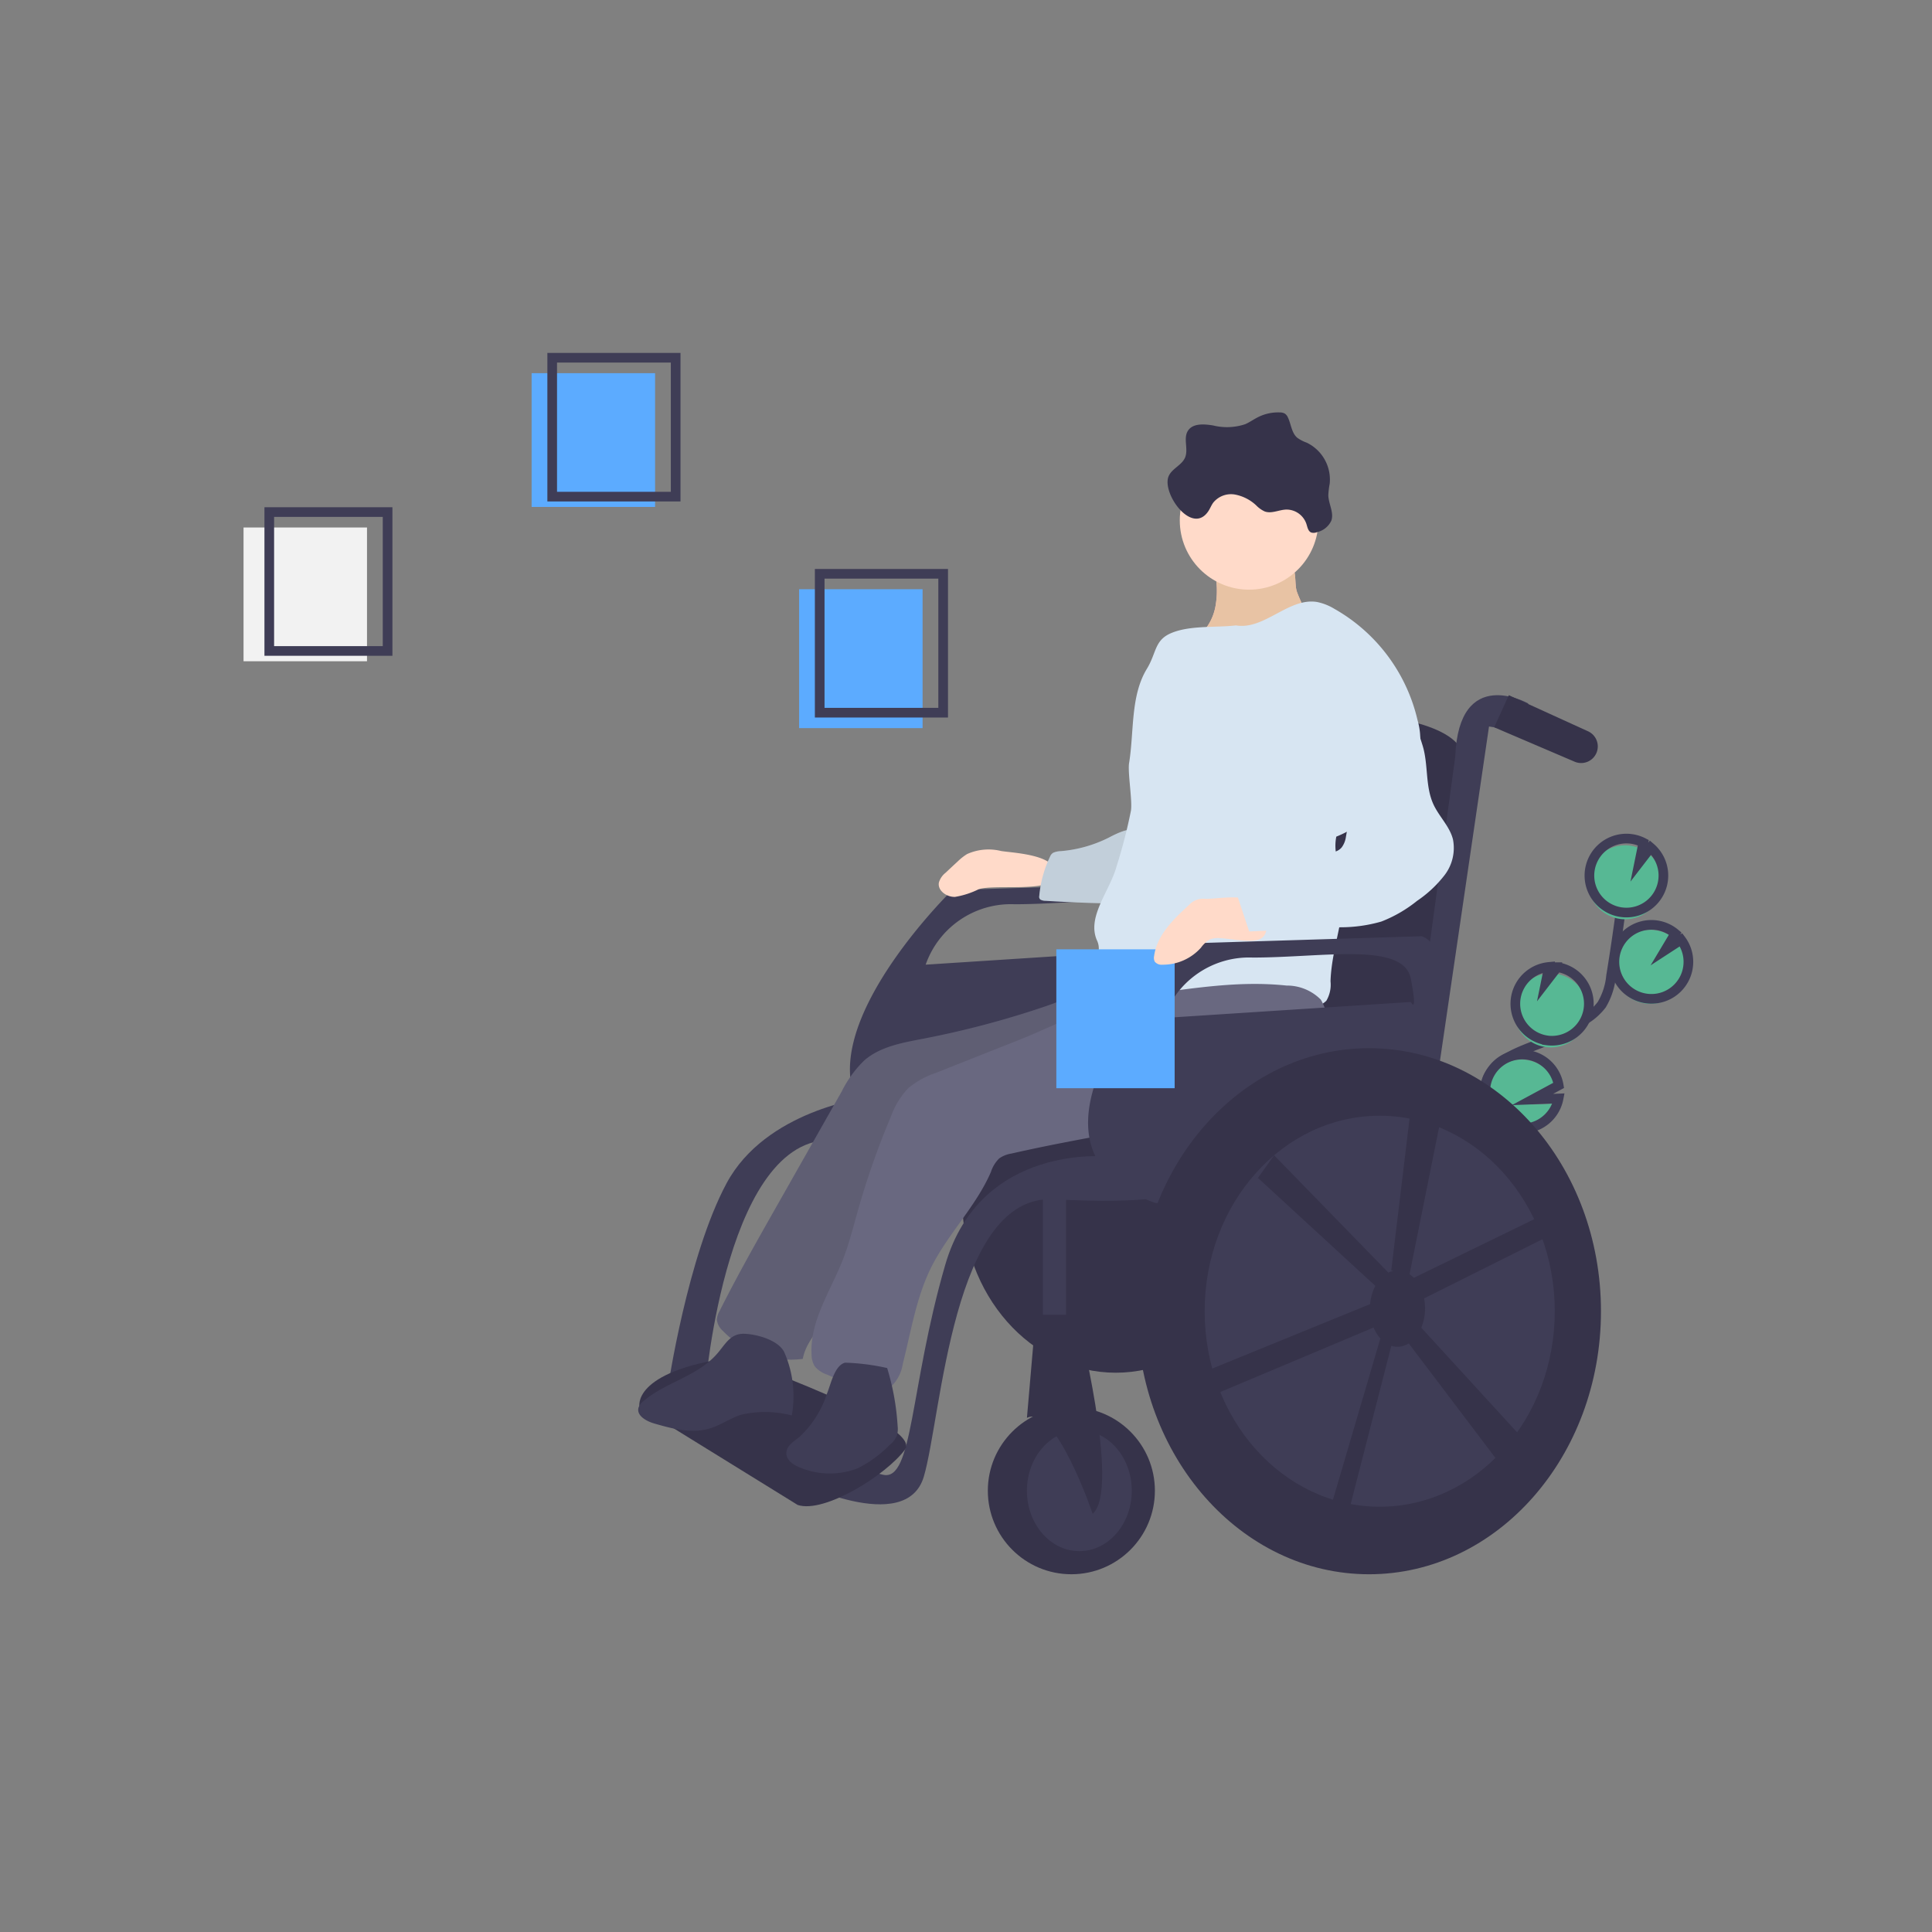 <svg xmlns="http://www.w3.org/2000/svg" xmlns:xlink="http://www.w3.org/1999/xlink" width="200" height="200" viewBox="0 0 200 200">
  <rect x="0" y="0" width="200" height="200" fill="#808080" stroke="none"/>
  <defs>
    <clipPath id="clip-社会保障_衛生">
      <rect width="200" height="200"/>
    </clipPath>
  </defs>
  <g id="社会保障_衛生" data-name="社会保障・衛生" clip-path="url(#clip-社会保障_衛生)">
    <g id="undraw_personal_notes_-8-n63" transform="translate(25.212 37.033)">
      <path id="パス_138" data-name="パス 138" d="M966.974,436.813a3.829,3.829,0,1,1,3-6.72l-1.012,1.694,1.617-1.052a3.814,3.814,0,0,1,.72,2.828,3.758,3.758,0,0,1-.293,1.018A3.828,3.828,0,0,1,966.974,436.813Z" transform="translate(-821.867 -369.962)" fill="#57b894"/>
      <path id="パス_139" data-name="パス 139" d="M893.063,429.8c1.079-1.324.519-3.306-.27-4.821s-1.8-3.127-1.448-4.8c.5-2.4,3.329-3.339,5.618-4.228a23.055,23.055,0,0,0,4.808-2.557,6.22,6.22,0,0,0,1.608-1.471,7.092,7.092,0,0,0,.966-2.975q.851-5.186,1.456-10.409" transform="translate(-762.78 -344.952)" fill="none" stroke="#3f3d56" stroke-miterlimit="10" stroke-width="1"/>
      <path id="パス_140" data-name="パス 140" d="M967.514,433.976a3.829,3.829,0,1,1,3-6.72l-1.012,1.694,1.617-1.052a3.814,3.814,0,0,1,.72,2.828,3.753,3.753,0,0,1-.293,1.018A3.828,3.828,0,0,1,967.514,433.976Z" transform="translate(-822.308 -367.647)" fill="none" stroke="#3f3d56" stroke-miterlimit="10" stroke-width="1"/>
      <path id="パス_141" data-name="パス 141" d="M957.04,385.954a3.825,3.825,0,0,0-1.29-3.439l-1.159,1.505.41-2.011a3.829,3.829,0,1,0,2.039,3.945Z" transform="translate(-810.229 -331.113)" fill="#57b894"/>
      <path id="パス_142" data-name="パス 142" d="M957.761,382.171a3.824,3.824,0,0,0-1.29-3.439l-1.159,1.505.41-2.011a3.829,3.829,0,1,0,2.039,3.946Z" transform="translate(-810.817 -328.026)" fill="none" stroke="#3f3d56" stroke-miterlimit="10" stroke-width="1"/>
      <path id="パス_143" data-name="パス 143" d="M910.737,461.351a3.829,3.829,0,0,1,.214-7.6l-.315,1.546,1.173-1.523h.01a3.829,3.829,0,1,1-1.082,7.581Z" transform="translate(-775.979 -389.999)" fill="#57b894"/>
      <path id="パス_144" data-name="パス 144" d="M911.616,457.6a3.829,3.829,0,0,1,.214-7.6l-.315,1.546,1.173-1.523h.01a3.829,3.829,0,0,1-1.082,7.581Z" transform="translate(-776.696 -386.936)" fill="none" stroke="#3f3d56" stroke-miterlimit="10" stroke-width="1"/>
      <path id="パス_145" data-name="パス 145" d="M897.834,508.342a3.827,3.827,0,1,1,.759-2.993l-2.713,1.464,2.7-.106A3.8,3.8,0,0,1,897.834,508.342Z" transform="translate(-762.549 -429.503)" fill="#57b894"/>
      <path id="パス_146" data-name="パス 146" d="M898.375,505.505a3.827,3.827,0,1,1,.759-2.993l-2.713,1.463,2.7-.106A3.792,3.792,0,0,1,898.375,505.505Z" transform="translate(-762.991 -427.188)" fill="none" stroke="#3f3d56" stroke-miterlimit="10" stroke-width="1"/>
      <rect id="長方形_86" data-name="長方形 86" width="12.781" height="13.846" transform="translate(29.821 1.598)" fill="#5cabff"/>
      <rect id="長方形_87" data-name="長方形 87" width="12.781" height="14.378" transform="translate(31.951 0)" fill="none" stroke="#3f3d56" stroke-miterlimit="10" stroke-width="1"/>
      <rect id="長方形_88" data-name="長方形 88" width="12.781" height="13.846" transform="translate(0 17.573)" fill="#f2f2f2"/>
      <rect id="長方形_89" data-name="長方形 89" width="12.248" height="14.378" transform="translate(2.663 15.976)" fill="none" stroke="#3f3d56" stroke-miterlimit="10" stroke-width="1"/>
      <rect id="長方形_90" data-name="長方形 90" width="12.781" height="14.378" transform="translate(57.513 23.964)" fill="#5cabff"/>
      <rect id="長方形_91" data-name="長方形 91" width="12.781" height="14.378" transform="translate(59.643 22.366)" fill="none" stroke="#3f3d56" stroke-miterlimit="10" stroke-width="1"/>
      <ellipse id="楕円形_26" data-name="楕円形 26" cx="15.914" cy="18.048" rx="15.914" ry="18.048" transform="translate(74.38 68.974)" fill="#36334a"/>
      <path id="パス_147" data-name="パス 147" d="M740.754,225.884A25.967,25.967,0,0,1,728.6,227.99a5.39,5.39,0,0,0,2.032-3.271,9.173,9.173,0,0,0-.115-3.908.638.638,0,0,1,.009-.451.623.623,0,0,1,.486-.231c1.612-.224,6.229-1.2,7.457.181.582.654.359,1.924.571,2.723C739.125,223.362,740.247,226.106,740.754,225.884Z" transform="translate(-630.031 -198.917)" fill="#fbbebe"/>
      <path id="パス_148" data-name="パス 148" d="M740.754,225.884A25.967,25.967,0,0,1,728.6,227.99a5.39,5.39,0,0,0,2.032-3.271,9.173,9.173,0,0,0-.115-3.908.638.638,0,0,1,.009-.451.623.623,0,0,1,.486-.231c1.612-.224,6.229-1.2,7.457.181.582.654.359,1.924.571,2.723C739.125,223.362,740.247,226.106,740.754,225.884Z" transform="translate(-630.031 -198.917)" fill="#e8c3a4"/>
      <path id="パス_149" data-name="パス 149" d="M568.56,402.75l-23.917.736s-21.158,20.606-3.68,26.861c0,0,21.526,3.5,26.677-.552C567.64,429.795,574.079,404.406,568.56,402.75Zm-1.1,6.807-25.573,1.656a9.349,9.349,0,0,1,9.2-6.255c7.359,0,15.638-1.656,16.374,2.208S567.456,409.557,567.456,409.557Z" transform="translate(-471.274 -348.384)" fill="#3f3d56"/>
      <path id="パス_150" data-name="パス 150" d="M590.49,384.177a5.418,5.418,0,0,0-3.535.316,5.635,5.635,0,0,0-.963.76q-.63.579-1.251,1.168a2.025,2.025,0,0,0-.7,1.014c-.16.843.814,1.522,1.672,1.49a8.673,8.673,0,0,0,2.437-.788c1.631-.572,7.631.406,7.958-1.351C596.528,384.551,591.816,384.388,590.49,384.177Z" transform="translate(-512.059 -333.112)" fill="#ffdac9"/>
      <path id="パス_151" data-name="パス 151" d="M647.763,373.545a13.535,13.535,0,0,1-5,1.42,2.11,2.11,0,0,0-.792.168.8.8,0,0,0-.33.4,11.94,11.94,0,0,0-1.118,4.082.364.364,0,0,0,.129.373,1.147,1.147,0,0,0,.541.121q4.293.273,8.615.293a.9.9,0,0,0,.375-.051.351.351,0,0,0,.173-.213,13.058,13.058,0,0,0,.936-5.295C651.215,372.711,650.59,372.044,647.763,373.545Z" transform="translate(-558.152 -323.89)" fill="#d7e5f2"/>
      <path id="パス_152" data-name="パス 152" d="M647.763,373.545a13.535,13.535,0,0,1-5,1.42,2.11,2.11,0,0,0-.792.168.8.8,0,0,0-.33.4,11.94,11.94,0,0,0-1.118,4.082.364.364,0,0,0,.129.373,1.147,1.147,0,0,0,.541.121q4.293.273,8.615.293a.9.9,0,0,0,.375-.051.351.351,0,0,0,.173-.213,13.058,13.058,0,0,0,.936-5.295C651.215,372.711,650.59,372.044,647.763,373.545Z" transform="translate(-558.152 -323.89)" opacity="0.1"/>
      <path id="パス_153" data-name="パス 153" d="M715.1,337.611l-31.46-1.1L691,305.415s29.437-2.208,28.7,5.335S715.1,337.611,715.1,337.611Z" transform="translate(-593.347 -268.711)" fill="#36334a"/>
      <path id="パス_154" data-name="パス 154" d="M571.233,506.587S552.3,509.938,545.491,500s25.757-4.6,25.757-4.6l2.76,7.543Z" transform="translate(-479.85 -422.824)" fill="#36334a"/>
      <ellipse id="楕円形_27" data-name="楕円形 27" cx="8.647" cy="8.647" rx="8.647" ry="8.647" transform="translate(77.048 108.639)" fill="#36334a"/>
      <ellipse id="楕円形_28" data-name="楕円形 28" cx="5.427" cy="6.255" rx="5.427" ry="6.255" transform="translate(81.095 111.031)" fill="#3f3d56"/>
      <path id="パス_155" data-name="パス 155" d="M855.256,297.979s-7.175-4.048-7.543,5.519l-6.071,44.523h2.576l6.991-47.651s3.5.552,4.047.552S855.256,297.979,855.256,297.979Z" transform="translate(-722.279 -262.195)" fill="#3f3d56"/>
      <path id="パス_156" data-name="パス 156" d="M907.23,302.891h0a1.721,1.721,0,0,1-2.334,1.122l-8.324-3.559,1.51-3.326,8.2,3.736A1.721,1.721,0,0,1,907.23,302.891Z" transform="translate(-767.103 -262.195)" fill="#36334a"/>
      <path id="パス_157" data-name="パス 157" d="M532.758,556.519s-13.247-1.472-16.926,11.223-3.312,22.446-6.439,21.71-9.751-3.312-9.751-3.312l.552,3.864s11.591,5.887,13.43-.368,2.944-29.253,13.43-28.7,12.327-.552,12.327-.552Z" transform="translate(-443.199 -473.82)" fill="#3f3d56"/>
      <path id="パス_158" data-name="パス 158" d="M452.063,523.75s-10.3,1.288-14.35,8.831-6.071,21.158-6.071,21.158h3.864s2.208-27.045,13.8-25.573Z" transform="translate(-387.71 -447.123)" fill="#3f3d56"/>
      <path id="パス_159" data-name="パス 159" d="M431.925,685.02,415.551,674.9s-.92-3.68,9.567-5.151c0,0,19.827,6.934,17.917,9.538S434.685,685.94,431.925,685.02Z" transform="translate(-374.563 -566.262)" fill="#36334a"/>
      <path id="パス_160" data-name="パス 160" d="M448.5,464.368v21.526h2.392V464Z" transform="translate(-365.749 -378.542)" fill="#3f3d56"/>
      <path id="パス_161" data-name="パス 161" d="M638.793,645.75s4.6,18.03,1.656,20.606c0,0-3.864-11.407-6.807-9.935l.92-10.671Z" transform="translate(-552.546 -546.677)" fill="#36334a"/>
      <ellipse id="楕円形_29" data-name="楕円形 29" cx="7.175" cy="7.175" rx="7.175" ry="7.175" transform="translate(96.918 9.659)" fill="#ffdac9"/>
      <path id="パス_162" data-name="パス 162" d="M685.325,246.893c2.926.5,5.455-2.9,8.384-2.426a5.628,5.628,0,0,1,1.8.709,17.874,17.874,0,0,1,8.615,11.539,7.094,7.094,0,0,1-.164,4.454,8.464,8.464,0,0,1-1.38,1.968c-1.949,2.267-4.088,4.525-6.869,5.622a4.819,4.819,0,0,0,.315,2.883c1.36,3.856-.8,8.011-.913,12.1a3.281,3.281,0,0,1-.435,2.011,2.825,2.825,0,0,1-2.127.757c-7.1.4-14.2-.69-21.231-1.776a1.066,1.066,0,0,1-.516-.175,1.236,1.236,0,0,1-.315-.806c-.261-1.544,1.11-2.8.46-4.221-1.118-2.449,1.321-5.128,2.024-7.727a53.307,53.307,0,0,0,1.472-5.7c.184-.99-.346-3.974-.184-4.967.528-3.246.129-6.943,1.84-9.751,1.028-1.687.761-3,2.6-3.733C680.635,246.874,683.254,247.134,685.325,246.893Z" transform="translate(-582.589 -219.184)" fill="#d7e5f2"/>
      <path id="パス_163" data-name="パス 163" d="M480.509,464.156c-2.142.413-4.416.807-6.065,2.236a11.774,11.774,0,0,0-2.341,3.215L465.4,481.43c-2.045,3.606-4.092,7.214-5.946,10.922a1.97,1.97,0,0,0-.277.888,1.813,1.813,0,0,0,.609,1.144,9.78,9.78,0,0,0,8.28,2.911c.461-2.388,2.732-3.967,3.844-6.13a22.916,22.916,0,0,0,1.252-3.8c1.472-4.763,4.967-8.588,8.36-12.241a22.1,22.1,0,0,1,5.311-4.616c2.424-1.329,5.236-1.7,7.945-2.249s5.513-1.389,7.43-3.381a7.977,7.977,0,0,0,2.124-6.5,14.1,14.1,0,0,0-5.34.211c-1.944.648-3.824,1.534-5.771,2.2A95.859,95.859,0,0,1,480.509,464.156Z" transform="translate(-410.178 -393.656)" fill="#696880"/>
      <path id="パス_164" data-name="パス 164" d="M480.509,464.156c-2.142.413-4.416.807-6.065,2.236a11.774,11.774,0,0,0-2.341,3.215L465.4,481.43c-2.045,3.606-4.092,7.214-5.946,10.922a1.97,1.97,0,0,0-.277.888,1.813,1.813,0,0,0,.609,1.144,9.78,9.78,0,0,0,8.28,2.911c.461-2.388,2.732-3.967,3.844-6.13a22.916,22.916,0,0,0,1.252-3.8c1.472-4.763,4.967-8.588,8.36-12.241a22.1,22.1,0,0,1,5.311-4.616c2.424-1.329,5.236-1.7,7.945-2.249s5.513-1.389,7.43-3.381a7.977,7.977,0,0,0,2.124-6.5,14.1,14.1,0,0,0-5.34.211c-1.944.648-3.824,1.534-5.771,2.2A95.859,95.859,0,0,1,480.509,464.156Z" transform="translate(-410.178 -393.656)" opacity="0.1"/>
      <path id="パス_165" data-name="パス 165" d="M415.486,663.389a1.506,1.506,0,0,0-.528.682c-.244.83.795,1.415,1.626,1.654,1.867.537,3.859,1.076,5.721.522,1.142-.339,2.136-1.067,3.27-1.431a10.971,10.971,0,0,1,5.248.078,11.36,11.36,0,0,0-.752-6.484c-.558-1.288-2.794-1.915-4.125-1.972-1.455-.062-1.96,1.012-2.8,2C421.1,660.844,417.842,661.4,415.486,663.389Z" transform="translate(-374.066 -555.397)" fill="#3f3d56"/>
      <path id="パス_166" data-name="パス 166" d="M525.309,468.8a8.886,8.886,0,0,0-2.892,1.594,8.449,8.449,0,0,0-1.807,2.977,83.138,83.138,0,0,0-3.428,9.777c-.474,1.681-.9,3.382-1.535,5.008-1.275,3.245-3.437,6.352-3.234,9.832a2.331,2.331,0,0,0,.329,1.2,2.759,2.759,0,0,0,1.246.844l2.446,1.062c1.313.57,2.914,1.118,4.087.3a4.094,4.094,0,0,0,1.335-2.472c.855-3.352,1.383-6.833,2.915-9.934,1.732-3.5,4.66-6.337,6.209-9.927a3.441,3.441,0,0,1,.858-1.4,3.041,3.041,0,0,1,1.263-.5c9.188-2.092,18.583-3.236,27.7-5.629a7.333,7.333,0,0,0,3.576-1.713c1.282-1.344,1.4-3.388,1.437-5.245a5.222,5.222,0,0,0-.689-3.351,4.934,4.934,0,0,0-3.539-1.453c-5.007-.527-9.625.3-14.556.911-4.512.556-9.056,3.1-13.265,4.766Q529.536,467.12,525.309,468.8Z" transform="translate(-453.61 -394.778)" fill="#696880"/>
      <path id="パス_167" data-name="パス 167" d="M502.46,675.9a10.553,10.553,0,0,1-2.826,4.434c-.583.457-1.337.914-1.36,1.654-.025.783.8,1.3,1.535,1.566a8.025,8.025,0,0,0,5.845.03,12.4,12.4,0,0,0,3.294-2.4,2.6,2.6,0,0,0,.76-.956,2.473,2.473,0,0,0,.086-1,25.718,25.718,0,0,0-1.086-6.023,22.808,22.808,0,0,0-4.356-.556C503.246,672.937,502.886,674.889,502.46,675.9Z" transform="translate(-442.082 -568.618)" fill="#3f3d56"/>
      <path id="パス_168" data-name="パス 168" d="M702.56,432.75l-23.917.736s-21.157,20.606-3.68,26.861c0,0,21.526,3.5,26.677-.552C701.64,459.8,708.079,434.406,702.56,432.75Zm-1.1,6.807-25.573,1.656a9.349,9.349,0,0,1,9.2-6.255c7.359,0,15.638-1.656,16.374,2.208S701.456,439.557,701.456,439.557Z" transform="translate(-580.621 -372.865)" fill="#3f3d56"/>
      <ellipse id="楕円形_30" data-name="楕円形 30" cx="24.009" cy="27.229" rx="24.009" ry="27.229" transform="translate(92.502 71.476)" fill="#36334a"/>
      <ellipse id="楕円形_31" data-name="楕円形 31" cx="18.122" cy="20.238" rx="18.122" ry="20.238" transform="translate(99.493 78.467)" fill="#3f3d56"/>
      <path id="パス_169" data-name="パス 169" d="M754.823,537.851a5.394,5.394,0,0,0-.1-1.051l13.536-6.768-.92-2.024-13.673,6.661a2.857,2.857,0,0,0-.454-.38l.01,0,4-19.9-3.536-.08L751.327,533.9l.225.047a2.208,2.208,0,0,0-.527.18L739.2,521.984l-1.671,2.344,12.15,11.177a4.884,4.884,0,0,0-.538,1.884l-17.131,6.992-.368,2.944,17.857-7.51a3.91,3.91,0,0,0,.7,1.128L744.7,559.652h2.024l4.61-17.947a2.1,2.1,0,0,0,.633.1,2.192,2.192,0,0,0,1.169-.35l9.594,12.677,2.944-2.024-11.24-12.278A5.145,5.145,0,0,0,754.823,537.851Z" transform="translate(-632.516 -439.422)" fill="#36334a"/>
      <path id="パス_170" data-name="パス 170" d="M712.873,144.646c.324-.814,1.369-1.151,1.712-1.957.368-.867-.209-1.971.292-2.769s1.681-.71,2.618-.554a5.982,5.982,0,0,0,3.313-.132c.459-.2.866-.493,1.31-.719a4.627,4.627,0,0,1,2.283-.5,1.036,1.036,0,0,1,.512.122.96.96,0,0,1,.332.429c.323.7.369,1.571.953,2.072a3.988,3.988,0,0,0,.981.508,4.245,4.245,0,0,1,2.38,4.236,8.6,8.6,0,0,0-.145,1.213c.023.895.608,1.788.309,2.632a2.173,2.173,0,0,1-1.508,1.191.865.865,0,0,1-.569.029c-.327-.132-.392-.552-.5-.888a2.179,2.179,0,0,0-2.111-1.488c-.742.032-1.493.448-2.193.2a2.918,2.918,0,0,1-.888-.628,4.4,4.4,0,0,0-2.213-1.129,2.367,2.367,0,0,0-2.243.845c-.2.276-.318.6-.506.882C715.3,150.778,712.173,146.4,712.873,144.646Z" transform="translate(-617.119 -132.354)" fill="#36334a"/>
      <rect id="長方形_92" data-name="長方形 92" width="12.248" height="14.378" transform="translate(84.139 61.24)" fill="#5cabff"/>
      <path id="パス_171" data-name="パス 171" d="M710.424,411.052a1.952,1.952,0,0,0-1.708.636c-1.61,1.467-3.316,3.12-3.608,5.278a.888.888,0,0,0,.067.584.908.908,0,0,0,.793.315,5.28,5.28,0,0,0,3.99-1.762,3.062,3.062,0,0,1,.908-.848,2.37,2.37,0,0,1,1.084-.135c1.01.033,3.316.55,4.2.049.926-.527.671-2.178.239-2.974C715.359,410.3,712.173,411.033,710.424,411.052Z" transform="translate(-610.846 -355.033)" fill="#ffdac9"/>
      <path id="パス_172" data-name="パス 172" d="M768.93,305.169c.619,1.99.256,4.231,1.133,6.122.582,1.255,1.676,2.267,2.015,3.608a4.623,4.623,0,0,1-.861,3.7,12.283,12.283,0,0,1-2.85,2.668,13.894,13.894,0,0,1-3.7,2.144,15.236,15.236,0,0,1-4.227.594l-9.453.433-1.741-5.22,6.16-2.413a6.65,6.65,0,0,1,1.9-.535c1.14-.084,2.531.334,3.263-.544a2.379,2.379,0,0,0,.43-1.093c.6-3.066.078-6.311,1-9.3.455-1.478,1.768-4.442,3.559-4.7C767.457,300.361,768.5,303.788,768.93,305.169Z" transform="translate(-646.881 -265.046)" fill="#d7e5f2"/>
    </g>
  </g>
</svg>
